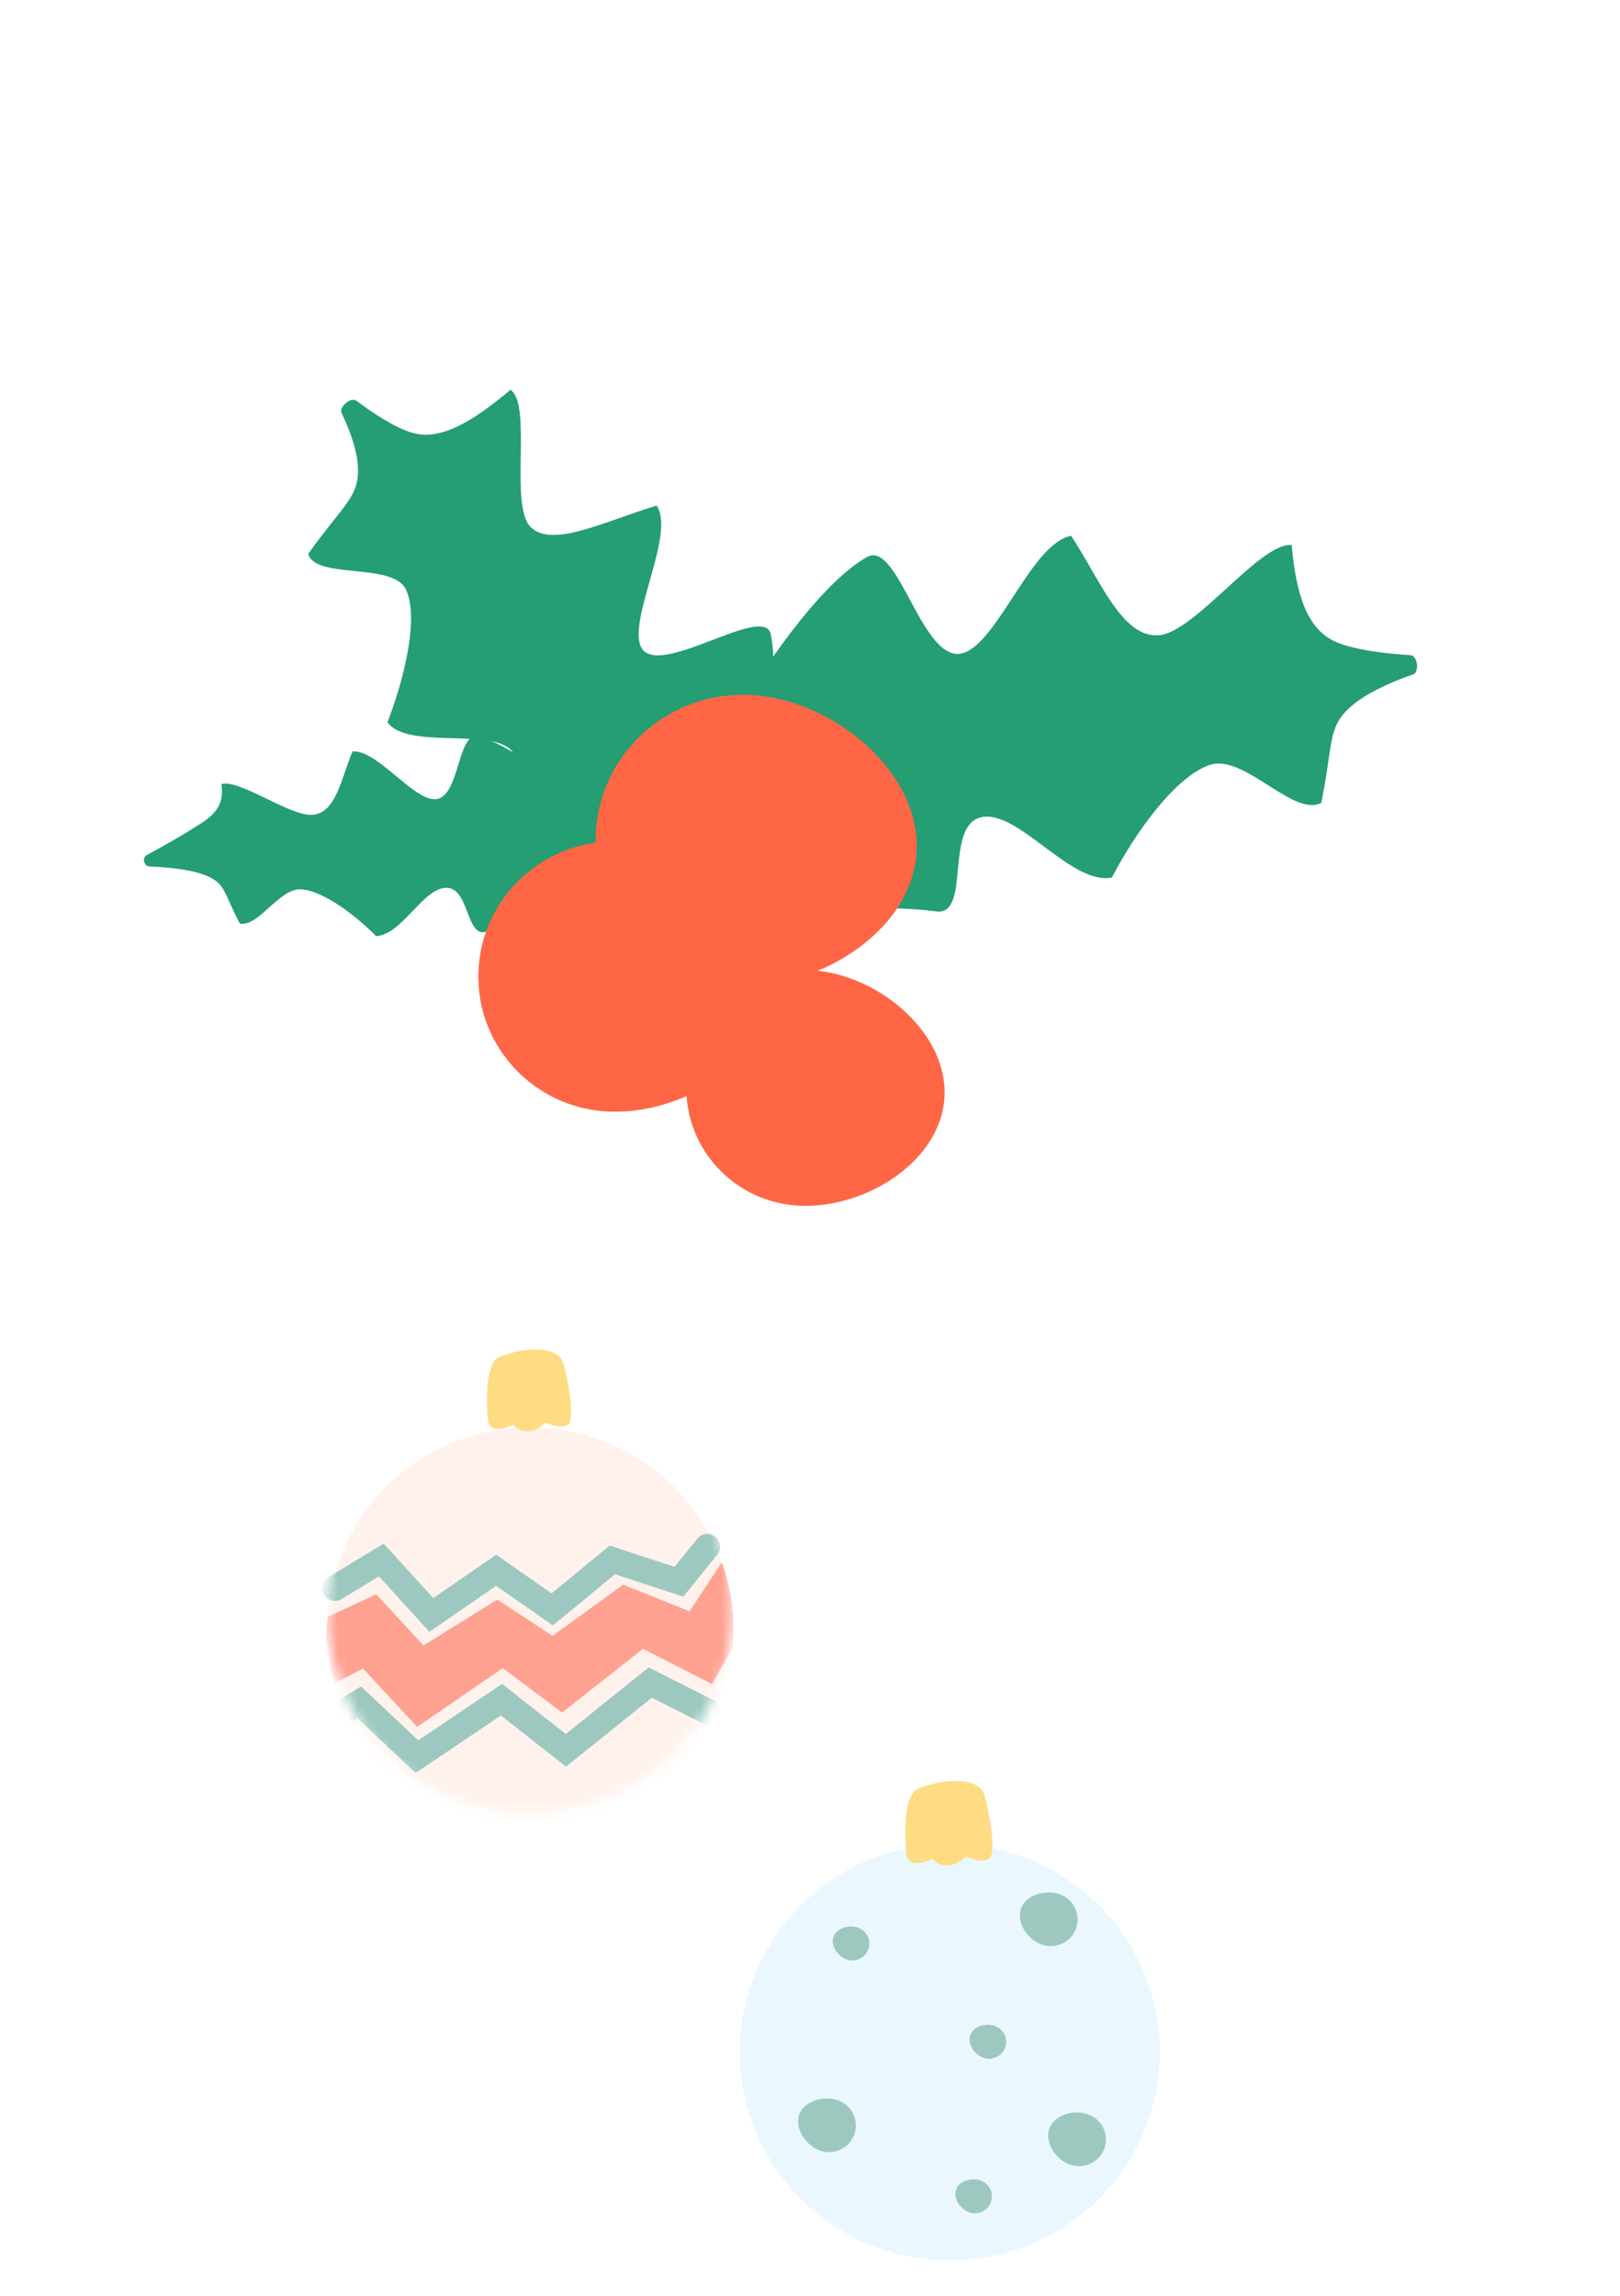 <svg xmlns="http://www.w3.org/2000/svg" width="156" height="221" fill="none" xmlns:v="https://vecta.io/nano"><style><![CDATA[.B{color-interpolation-filters:sRGB}.C{flood-opacity:0}.D{fill:#9cc8c0}.E{fill:#249e72}.F{fill:#ff6645}]]></style><g filter="url(#B)"><path d="M91.227 171.459V64.186" stroke="#fff" stroke-width="1.699"/><g filter="url(#C)"><ellipse rx="20.208" ry="20.077" transform="matrix(.957 -.291 .295 .955 91.461 194.939)" fill="#ebf7ff"/><path d="M82.239 202.929c.52-1.322-.139-2.812-1.471-3.328s-3.26-.027-3.78 1.295.565 2.977 1.897 3.493 2.834-.138 3.354-1.46z" class="D"/><path d="M103.59 183.097c.52-1.322-.139-2.812-1.472-3.328s-3.26-.027-3.78 1.295.565 2.977 1.898 3.493 2.834-.138 3.354-1.46z" class="D"/><path d="M106.316 204.281c.519-1.322-.139-2.812-1.472-3.328s-3.26-.026-3.78 1.296.565 2.977 1.897 3.492 2.835-.137 3.355-1.46z" class="D"/><path d="M83.599 185.077c.329-.837-.088-1.779-.931-2.106s-2.062-.017-2.391.82.357 1.883 1.2 2.21 1.793-.088 2.122-.924z" class="D"/><path d="M95.41 209.416a1.62 1.62 0 0 0-.931-2.105c-.843-.326-2.062-.017-2.392.819s.357 1.884 1.2 2.21 1.793-.087 2.122-.924z" class="D"/><path d="M96.772 194.542a1.62 1.62 0 0 0-.931-2.105c-.843-.327-2.062-.018-2.391.819s.357 1.883 1.2 2.21 1.793-.087 2.122-.924z" class="D"/><path d="M88.341 169.619c-1.305.645-1.246 4.42-1.053 6.227.081 1.343 1.7.882 2.499.483 1.144 1.269 2.628.393 3.227-.204 1.576.64 2.235.305 2.368.058.497-.929-.118-4.441-.61-6.033-.614-1.989-4.8-1.338-6.431-.531z" fill="#ffdb84"/></g></g><g filter="url(#D)"><path d="M50.8 131.69V64.185" stroke="#fff" stroke-width="1.642"/><mask id="A" maskUnits="userSpaceOnUse" x="31" y="134" width="40" height="40" mask-type="alpha"><ellipse rx="19.526" ry="19.4" transform="matrix(.957 -.291 .295 .955 51.025 154.261)" fill="#fff2ec"/></mask><g mask="url(#A)"><g filter="url(#E)"><ellipse rx="19.526" ry="19.4" transform="matrix(.957 -.291 .295 .955 51.025 154.261)" fill="#fff2ec"/><path d="M36.228 150.95l-4.631 2.159c-.487 1.951.14 4.864.62 6.42l2.736-1.433 5.218 5.623 8.243-5.66 5.709 4.272 7.796-6.125 6.647 3.386 1.962-3.45c.137-1.123.304-4.899-1.033-8.247l-3.091 4.695-6.392-2.563-6.805 4.923-5.316-3.49-7.113 4.415-4.549-4.925z" fill="#ffa191"/><path d="M32.26 150.355l4.462-2.709 4.814 5.295 6.241-4.3 5.401 3.765 5.794-4.766 6.403 2.109 2.739-3.386M33.577 161.97l1.022-.611 5.549 5.222 8.147-5.481 6.198 4.874 8.127-6.526 5.562 2.815" stroke="#9cc8c0" stroke-width="2.462" stroke-linecap="round"/></g></g><path d="M48.011 129.795c-1.261.624-1.204 4.271-1.018 6.017.078 1.298 1.642.852 2.415.467 1.105 1.226 2.539.38 3.118-.197 1.523.619 2.16.295 2.288.056.48-.897-.114-4.291-.589-5.829-.594-1.922-4.638-1.293-6.214-.514z" fill="#ffdb84"/></g><g filter="url(#F)" class="E"><path d="M64.688 82.333c.941 4.811 16.687 2.127 25.47 3.306 3.501.47.551-8.894 4.735-9.122 3.519-.192 8.386 6.595 12.179 5.865 2.183-4.225 6.078-9.714 9.414-10.842 3.302-1.117 8.048 5.053 10.744 3.653 1.157-5.623.594-7.205 2.722-9.159 1.457-1.338 3.85-2.419 6.142-3.225.609-.214.407-1.79-.238-1.832-2.599-.168-5.391-.522-7.137-1.247-2.846-1.183-3.898-4.547-4.339-9.365-3.028-.298-9.36 8.503-12.843 8.693-3.518.192-5.535-5.227-8.393-9.579-3.792.73-6.998 10.14-10.333 11.268-3.967 1.341-6.257-10.959-9.326-9.224-7.701 4.353-19.739 25.999-18.798 30.81z"/></g><g filter="url(#G)" class="E"><path d="M64.156 90.895c-4.021 2.846-12.07-7.762-18.466-11.806-2.55-1.612 5.984-6.531 3.5-9.01-2.089-2.085-10.002-.033-11.881-2.647 1.628-4.167 3.072-10.169 1.765-12.808-1.294-2.612-8.69-.924-9.398-3.399 3.272-4.578 4.755-5.372 4.8-7.92.031-1.743-.711-3.824-1.586-5.657-.272-.571.916-1.558 1.424-1.177 1.77 1.33 3.802 2.643 5.431 3.105 2.644.75 5.703-1.022 9.413-4.15 2.128 1.47-.134 11.141 1.934 13.205 2.089 2.085 7.223-.59 12.13-2.053 1.879 2.614-2.794 10.977-1.487 13.616 1.554 3.138 11.761-4.203 12.468-1.286 1.772 7.316-6.027 29.142-10.048 31.988z"/></g><g filter="url(#H)" class="E"><path d="M61.673 82.611c.11 2.648-9.728 3.236-14.839 4.97-2.038.691-1.58-4.604-4.126-4.193-2.141.346-4.113 4.531-6.495 4.628-1.905-1.943-5.016-4.333-7.179-4.503-2.141-.168-4.126 3.677-5.943 3.284-1.485-2.809-1.368-3.711-2.922-4.468-1.465-.713-3.928-.946-5.754-1.015-.561-.021-.767-.844-.274-1.11 1.342-.724 3.049-1.672 4.209-2.411 1.544-.983 3.377-1.817 2.965-4.405 1.778-.541 6.818 3.28 8.937 2.938 2.141-.346 2.592-3.449 3.698-6.1 2.381-.098 5.629 4.441 7.791 4.61 2.572.201 2.22-6.553 4.308-6.031 5.238 1.31 15.511 11.158 15.621 13.806z"/></g><g filter="url(#I)" class="F"><path d="M57.404 77.604c-.661 7.715 5.147 14.503 12.972 15.163s17.205-4.848 17.865-12.563S80.594 65.49 72.769 64.83s-14.704 5.059-15.365 12.773z"/></g><g filter="url(#J)" class="F"><path d="M46.11 90.804c-.613 7.16 4.739 13.457 11.955 14.066s15.868-4.508 16.482-11.668-7.045-13.651-14.261-14.26-13.563 4.702-14.176 11.862z"/></g><g filter="url(#K)" class="F"><path d="M66.127 101.672c-.535 6.245 4.134 11.738 10.428 12.269s13.841-3.932 14.376-10.177-6.145-11.908-12.439-12.439-11.83 4.102-12.365 10.347z"/></g><defs><filter id="B" x="69.418" y="63.277" width="44.087" height="154.456" filterUnits="userSpaceOnUse" class="B"><feFlood result="A" class="C"/><feColorMatrix in="SourceAlpha" values="0 0 0 0 0 0 0 0 0 0 0 0 0 0 0 0 0 0 127 0" result="B"/><feOffset dy="0.909"/><feGaussianBlur stdDeviation=".909"/><feComposite in2="B" operator="out"/><feColorMatrix values="0 0 0 0 0 0 0 0 0 0 0 0 0 0 0 0 0 0 0.25 0"/><feBlend in2="A"/><feBlend in="SourceGraphic"/></filter><filter id="C" x="67.837" y="167.136" width="47.249" height="52.968" filterUnits="userSpaceOnUse" class="B"><feFlood result="A" class="C"/><feColorMatrix in="SourceAlpha" values="0 0 0 0 0 0 0 0 0 0 0 0 0 0 0 0 0 0 127 0" result="B"/><feOffset dy="1.699"/><feGaussianBlur stdDeviation="1.699"/><feComposite in2="B" operator="out"/><feColorMatrix values="0 0 0 0 0 0 0 0 0 0 0 0 0 0 0 0 0 0 0.25 0"/><feBlend in2="A"/><feBlend in="SourceGraphic"/></filter><filter id="D" x="29.726" y="63.307" width="42.599" height="112.979" filterUnits="userSpaceOnUse" class="B"><feFlood result="A" class="C"/><feColorMatrix in="SourceAlpha" values="0 0 0 0 0 0 0 0 0 0 0 0 0 0 0 0 0 0 127 0" result="B"/><feOffset dy="0.878"/><feGaussianBlur stdDeviation=".878"/><feComposite in2="B" operator="out"/><feColorMatrix values="0 0 0 0 0 0 0 0 0 0 0 0 0 0 0 0 0 0 0.25 0"/><feBlend in2="A"/><feBlend in="SourceGraphic"/></filter><filter id="E" x="27.744" y="133.228" width="46.158" height="45.35" filterUnits="userSpaceOnUse" class="B"><feFlood result="A" class="C"/><feColorMatrix in="SourceAlpha" values="0 0 0 0 0 0 0 0 0 0 0 0 0 0 0 0 0 0 127 0" result="B"/><feOffset dy="1.642"/><feGaussianBlur stdDeviation="1.642"/><feComposite in2="B" operator="out"/><feColorMatrix values="0 0 0 0 0 0 0 0 0 0 0 0 0 0 0 0 0 0 0.25 0"/><feBlend in2="A"/><feBlend in="SourceGraphic"/></filter><filter id="F" x="62.538" y="49.479" width="76.021" height="40.374" filterUnits="userSpaceOnUse" class="B"><feFlood result="A" class="C"/><feColorMatrix in="SourceAlpha" values="0 0 0 0 0 0 0 0 0 0 0 0 0 0 0 0 0 0 127 0" result="B"/><feOffset dy="2.098"/><feGaussianBlur stdDeviation="1.049"/><feComposite in2="B" operator="out"/><feColorMatrix values="0 0 0 0 0 0 0 0 0 0 0 0 0 0 0 0 0 0 0.25 0"/><feBlend in2="A"/><feBlend in="SourceGraphic"/></filter><filter id="G" x="27.578" y="35.426" width="48.983" height="60.145" filterUnits="userSpaceOnUse" class="B"><feFlood result="A" class="C"/><feColorMatrix in="SourceAlpha" values="0 0 0 0 0 0 0 0 0 0 0 0 0 0 0 0 0 0 127 0" result="B"/><feOffset dy="2.098"/><feGaussianBlur stdDeviation="1.049"/><feComposite in2="B" operator="out"/><feColorMatrix values="0 0 0 0 0 0 0 0 0 0 0 0 0 0 0 0 0 0 0.25 0"/><feBlend in2="A"/><feBlend in="SourceGraphic"/></filter><filter id="H" x="11.765" y="68.776" width="52.007" height="23.437" filterUnits="userSpaceOnUse" class="B"><feFlood result="A" class="C"/><feColorMatrix in="SourceAlpha" values="0 0 0 0 0 0 0 0 0 0 0 0 0 0 0 0 0 0 127 0" result="B"/><feOffset dy="2.098"/><feGaussianBlur stdDeviation="1.049"/><feComposite in2="B" operator="out"/><feColorMatrix values="0 0 0 0 0 0 0 0 0 0 0 0 0 0 0 0 0 0 0.25 0"/><feBlend in2="A"/><feBlend in="SourceGraphic"/></filter><filter id="I" x="55.254" y="64.778" width="35.123" height="32.239" filterUnits="userSpaceOnUse" class="B"><feFlood result="A" class="C"/><feColorMatrix in="SourceAlpha" values="0 0 0 0 0 0 0 0 0 0 0 0 0 0 0 0 0 0 127 0" result="B"/><feOffset dy="2.098"/><feGaussianBlur stdDeviation="1.049"/><feComposite in2="B" operator="out"/><feColorMatrix values="0 0 0 0 0 0 0 0 0 0 0 0 0 0 0 0 0 0 0.25 0"/><feBlend in2="A"/><feBlend in="SourceGraphic"/></filter><filter id="J" x="43.964" y="78.895" width="32.716" height="30.221" filterUnits="userSpaceOnUse" class="B"><feFlood result="A" class="C"/><feColorMatrix in="SourceAlpha" values="0 0 0 0 0 0 0 0 0 0 0 0 0 0 0 0 0 0 127 0" result="B"/><feOffset dy="2.098"/><feGaussianBlur stdDeviation="1.049"/><feComposite in2="B" operator="out"/><feColorMatrix values="0 0 0 0 0 0 0 0 0 0 0 0 0 0 0 0 0 0 0.25 0"/><feBlend in2="A"/><feBlend in="SourceGraphic"/></filter><filter id="K" x="63.987" y="91.284" width="29.073" height="26.897" filterUnits="userSpaceOnUse" class="B"><feFlood result="A" class="C"/><feColorMatrix in="SourceAlpha" values="0 0 0 0 0 0 0 0 0 0 0 0 0 0 0 0 0 0 127 0" result="B"/><feOffset dy="2.098"/><feGaussianBlur stdDeviation="1.049"/><feComposite in2="B" operator="out"/><feColorMatrix values="0 0 0 0 0 0 0 0 0 0 0 0 0 0 0 0 0 0 0.25 0"/><feBlend in2="A"/><feBlend in="SourceGraphic"/></filter></defs></svg>